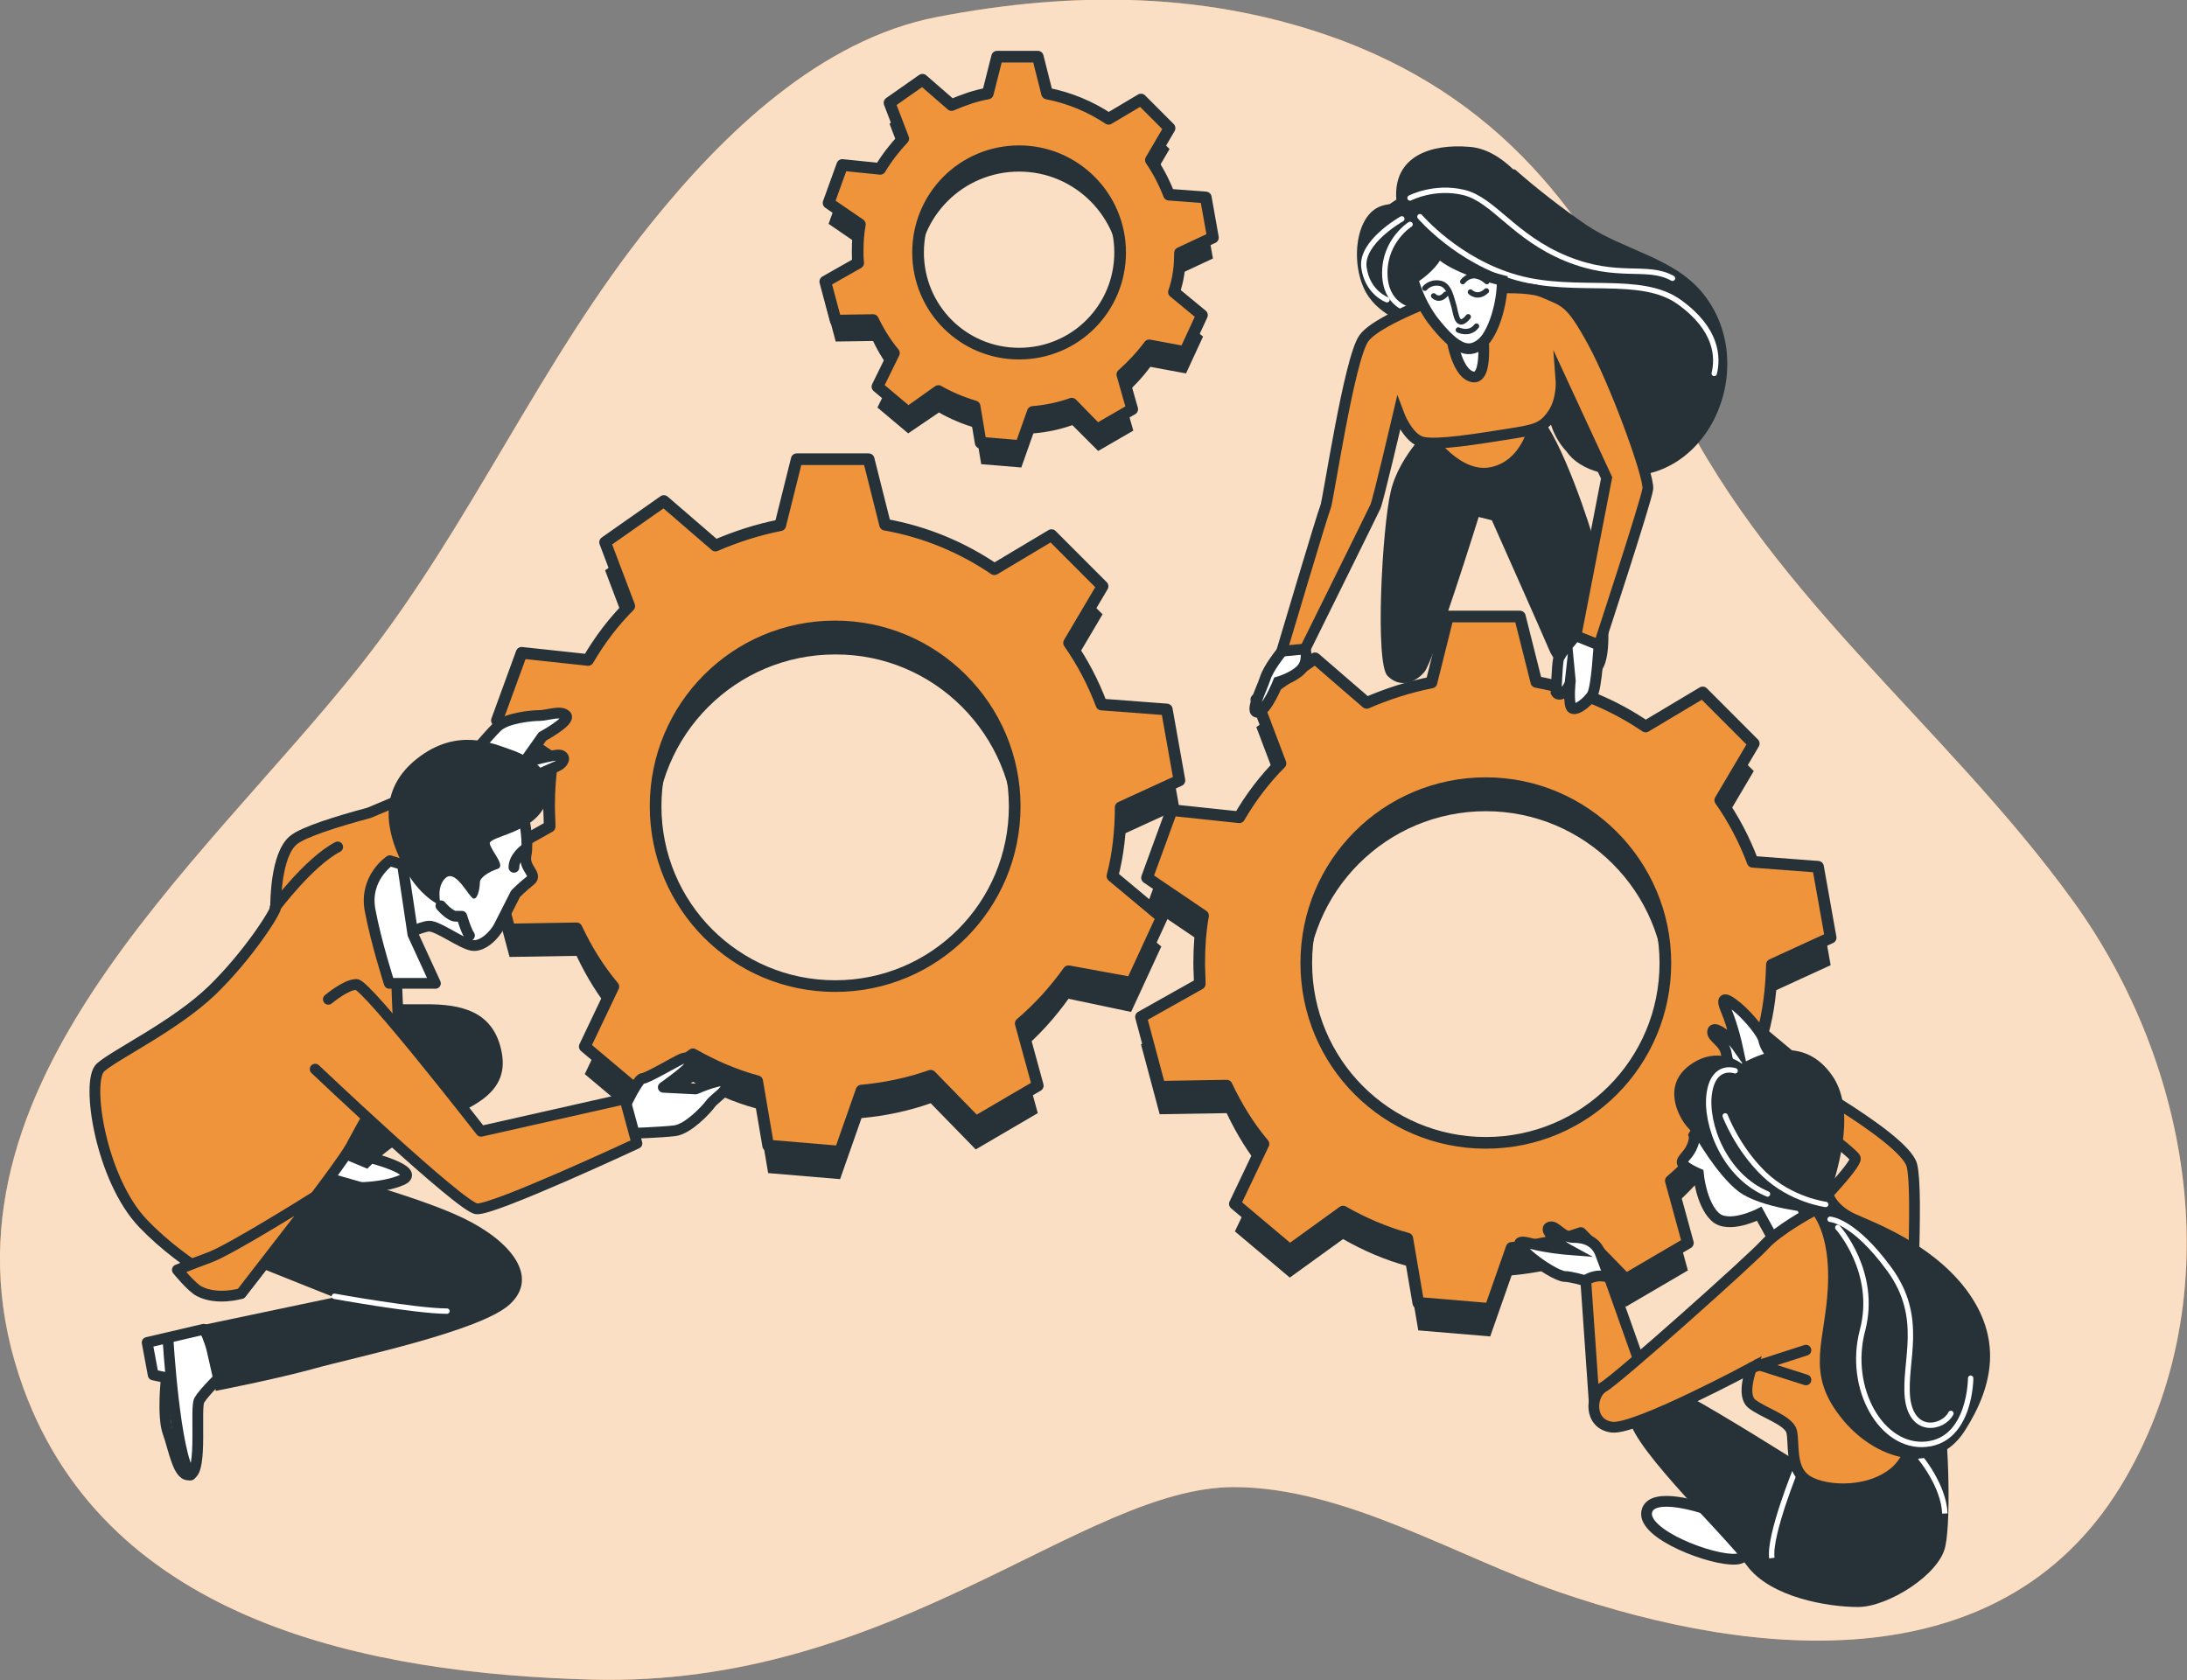 <svg width="203" height="156" viewBox="0 0 203 156" fill="none" xmlns="http://www.w3.org/2000/svg">
<rect x="0" y="0" width="203" height="156" fill="#808080" stroke="none"/>
<g clip-path="url(#clip0_757_9858)">
<path d="M154.836 35.694C163.45 54.74 180.473 67.098 192.45 83.694C203.459 98.962 207.026 120.255 197.343 137.157C186.283 156.459 162.889 154.059 144.745 147.83C135.265 144.562 124.766 138.076 114.522 138.076C100.455 138.076 82.974 156.715 54.891 155.949C34.402 155.387 10.142 150.689 2.191 128.936C-7.798 101.617 18.705 80.528 33.638 61.532C43.729 48.715 50.151 33.498 60.395 20.783C67.123 12.408 76.144 3.676 86.949 1.583C99.64 -0.868 112.33 -0.817 124.613 3.779C140.209 9.702 148.211 20.987 154.836 35.694Z" fill="#F0943C"/>
<path opacity="0.7" d="M154.836 35.694C163.45 54.74 180.473 67.098 192.45 83.694C203.459 98.962 207.026 120.255 197.343 137.157C186.283 156.459 162.889 154.059 144.745 147.83C135.265 144.562 124.766 138.076 114.522 138.076C100.455 138.076 82.974 156.715 54.891 155.949C34.402 155.387 10.142 150.689 2.191 128.936C-7.798 101.617 18.705 80.528 33.638 61.532C43.729 48.715 50.151 33.498 60.395 20.783C67.123 12.408 76.144 3.676 86.949 1.583C99.64 -0.868 112.33 -0.817 124.613 3.779C140.209 9.702 148.211 20.987 154.836 35.694Z" fill="white"/>
<path d="M109.527 25.43L112.585 24L111.923 20.272L108.508 20.017C108.049 18.843 107.489 17.77 106.826 16.8L108.559 13.838L105.909 11.183L102.902 12.97C101.22 11.847 99.283 11.03 97.193 10.621L96.327 7.2H92.555L91.689 10.621C90.517 10.825 89.395 11.234 88.325 11.694L85.624 9.345L82.566 11.489L83.84 14.809C83.025 15.677 82.311 16.596 81.699 17.617L78.183 17.259L76.909 20.783L79.814 22.774C79.661 23.591 79.61 24.409 79.61 25.276C79.61 25.634 79.61 25.991 79.661 26.349L76.603 28.085L77.571 31.711L81.037 31.66C81.546 32.732 82.209 33.804 82.974 34.723L81.445 37.838L84.299 40.238L87.153 38.298C88.223 38.911 89.344 39.37 90.517 39.728L91.077 43.098L94.798 43.404L95.919 40.238C97.193 40.136 98.365 39.881 99.538 39.472L101.933 41.872L105.195 39.983L104.278 36.766C105.195 35.949 106.061 35.03 106.775 34.059L110.088 34.672L111.668 31.251L109.069 29.106C109.374 27.881 109.527 26.655 109.527 25.43ZM103.972 25.328C103.972 30.536 99.793 34.723 94.594 34.723C89.395 34.723 85.216 30.536 85.216 25.328C85.216 20.119 89.395 15.932 94.594 15.932C99.793 15.932 103.972 20.17 103.972 25.328Z" fill="#263238"/>
<path d="M109.527 23.489L112.585 22.059L111.923 18.332L108.508 18.076C108.049 16.902 107.489 15.83 106.826 14.86L108.559 11.898L105.909 9.242L102.902 11.03C101.22 9.906 99.283 9.089 97.193 8.681L96.327 5.26H92.555L91.689 8.681C90.517 8.885 89.395 9.294 88.325 9.753L85.624 7.404L82.566 9.549L83.84 12.868C83.025 13.736 82.311 14.655 81.699 15.677L78.183 15.319L76.909 18.843L79.814 20.834C79.661 21.651 79.61 22.468 79.61 23.336C79.61 23.694 79.61 24.051 79.661 24.409L76.603 26.145L77.571 29.77L81.037 29.719C81.546 30.791 82.209 31.864 82.974 32.783L81.445 35.898L84.299 38.298L87.102 36.306C88.172 36.919 89.293 37.379 90.466 37.736L91.026 41.106L94.747 41.413L95.868 38.247C97.142 38.145 98.315 37.889 99.487 37.481L101.831 39.881L105.093 37.991L104.176 34.774C105.093 33.957 105.96 33.038 106.673 32.068L109.986 32.681L111.566 29.259L108.967 27.115C109.374 25.991 109.527 24.766 109.527 23.489ZM103.972 23.438C103.972 28.647 99.793 32.834 94.594 32.834C89.395 32.834 85.216 28.647 85.216 23.438C85.216 18.23 89.395 14.043 94.594 14.043C99.793 14.043 103.972 18.281 103.972 23.438Z" fill="#F0943C" stroke="#263238" stroke-width="1.083" stroke-miterlimit="10" stroke-linecap="round" stroke-linejoin="round"/>
<path d="M104.023 77.566L109.476 75.064L108.304 68.477L102.239 68.017C101.475 65.974 100.455 64.034 99.232 62.298L102.341 57.038L97.601 52.289L92.301 55.455C89.294 53.413 85.879 51.983 82.158 51.319L80.629 45.242H73.953L72.424 51.37C70.334 51.779 68.295 52.442 66.41 53.26L61.619 49.123L56.165 52.953L58.408 58.877C56.93 60.357 55.656 62.042 54.585 63.881L48.418 63.166L46.125 69.447L51.323 72.97C51.069 74.4 50.967 75.881 50.967 77.413C50.967 78.025 51.018 78.689 51.018 79.302L45.564 82.366L47.297 88.851L53.515 88.749C54.432 90.689 55.554 92.528 56.93 94.162L54.279 99.728L59.376 104.017L64.32 100.442C66.206 101.515 68.193 102.383 70.283 102.945L71.302 108.919L77.979 109.481L79.967 103.813C82.209 103.608 84.35 103.149 86.388 102.434L90.568 106.723L96.327 103.353L94.747 97.583C96.429 96.153 97.907 94.519 99.181 92.732L104.991 93.957L107.794 87.881L103.207 84.051C103.768 81.957 104.023 79.813 104.023 77.566ZM94.186 77.464C94.186 86.706 86.745 94.162 77.52 94.162C68.295 94.162 60.854 86.706 60.854 77.464C60.854 68.221 68.295 60.766 77.52 60.766C86.694 60.715 94.186 68.221 94.186 77.464Z" fill="#263238"/>
<path d="M104.023 74.962L109.476 72.46L108.304 65.872L102.239 65.413C101.475 63.37 100.455 61.43 99.232 59.694L102.341 54.434L97.601 49.685L92.301 52.851C89.294 50.808 85.879 49.379 82.158 48.715L80.629 42.638H73.953L72.424 48.766C70.334 49.174 68.295 49.838 66.41 50.655L61.619 46.519L56.165 50.349L58.408 56.272C56.93 57.753 55.656 59.438 54.585 61.276L48.418 60.613L46.125 66.894L51.323 70.417C51.069 71.847 50.967 73.328 50.967 74.859C50.967 75.472 51.018 76.136 51.018 76.749L45.564 79.813L47.297 86.298L53.515 86.196C54.432 88.136 55.554 89.974 56.93 91.608L54.279 97.174L59.376 101.464L64.32 97.889C66.206 98.962 68.193 99.83 70.283 100.391L71.302 106.366L77.979 106.928L79.967 101.259C82.209 101.055 84.35 100.596 86.388 99.881L90.568 104.17L96.327 100.8L94.747 95.03C96.429 93.6 97.907 91.966 99.181 90.179L105.042 91.251L107.845 85.174L103.258 81.345C103.768 79.404 104.023 77.208 104.023 74.962ZM94.186 74.859C94.186 84.102 86.745 91.557 77.52 91.557C68.295 91.557 60.854 84.102 60.854 74.859C60.854 65.617 68.295 58.162 77.52 58.162C86.694 58.162 94.186 65.668 94.186 74.859Z" fill="#F0943C" stroke="#263238" stroke-width="1.083" stroke-miterlimit="10" stroke-linecap="round" stroke-linejoin="round"/>
<path d="M164.469 92.119L169.923 89.617L168.751 83.03L162.686 82.57C161.921 80.528 160.902 78.587 159.678 76.851L162.787 71.592L158.048 66.843L152.747 70.009C149.74 67.966 146.325 66.536 142.605 65.873L141.076 59.796H134.399L132.87 65.924C130.78 66.332 128.742 66.996 126.856 67.813L122.065 63.677L116.612 67.507L118.854 73.43C117.376 74.911 116.102 76.596 115.032 78.434L108.763 77.77L106.469 84.051L111.668 87.575C111.413 89.004 111.311 90.485 111.311 92.017C111.311 92.63 111.362 93.294 111.362 93.906L105.909 96.97L107.642 103.455L113.859 103.353C114.777 105.294 115.898 107.132 117.274 108.766L114.624 114.332L119.721 118.621L124.664 115.047C126.55 116.119 128.538 116.987 130.627 117.549L131.647 123.524L138.323 124.085L140.311 118.417C142.554 118.213 144.694 117.753 146.733 117.038L150.912 121.328L156.671 117.958L155.091 112.187C156.773 110.758 158.251 109.124 159.526 107.336L165.387 108.409L168.19 102.332L163.603 98.502C164.164 96.562 164.418 94.366 164.469 92.119ZM154.582 92.017C154.582 101.26 147.141 108.715 137.916 108.715C128.691 108.715 121.25 101.26 121.25 92.017C121.25 82.775 128.691 75.319 137.916 75.319C147.09 75.319 154.582 82.775 154.582 92.017Z" fill="#263238"/>
<path d="M164.469 89.566L169.923 87.064L168.751 80.477L162.686 80.017C161.921 77.975 160.902 76.034 159.678 74.298L162.787 69.038L158.048 64.29L152.747 67.455C149.74 65.413 146.325 63.983 142.605 63.319L141.076 57.243H134.399L132.87 63.37C130.78 63.779 128.742 64.443 126.856 65.26L122.065 61.123L116.612 64.953L118.854 70.877C117.376 72.358 116.102 74.043 115.032 75.881L108.763 75.217L106.469 81.498L111.668 85.021C111.413 86.451 111.311 87.932 111.311 89.464C111.311 90.077 111.362 90.74 111.362 91.353L105.909 94.417L107.642 100.902L113.859 100.8C114.777 102.741 115.898 104.579 117.274 106.213L114.624 111.779L119.721 116.068L124.664 112.494C126.55 113.566 128.538 114.434 130.627 114.996L131.647 120.97L138.323 121.532L140.311 115.864C142.554 115.66 144.694 115.2 146.733 114.485L150.912 118.775L156.671 115.404L155.091 109.634C156.773 108.204 158.251 106.57 159.526 104.783L165.387 105.855L168.19 99.779L163.603 95.949C164.164 93.958 164.418 91.813 164.469 89.566ZM154.582 89.413C154.582 98.655 147.141 106.111 137.916 106.111C128.691 106.111 121.25 98.655 121.25 89.413C121.25 80.17 128.691 72.715 137.916 72.715C147.09 72.715 154.582 80.221 154.582 89.413Z" fill="#F0943C" stroke="#263238" stroke-width="1.083" stroke-miterlimit="10" stroke-linecap="round" stroke-linejoin="round"/>
<path d="M157.232 105.396C157.232 105.396 157.385 105.804 156.977 106.621C156.57 107.438 155.856 107.745 156.264 108.153C156.672 108.562 157.64 108.97 157.64 108.97C157.64 108.97 157.895 111.728 159.169 112.953C160.392 114.179 163.297 112.698 163.297 112.698L164.673 115.2L167.986 113.26C167.986 113.26 167.171 112.443 166.202 109.532C165.234 106.621 163.705 104.579 160.851 104.272C157.997 103.966 157.232 105.396 157.232 105.396Z" fill="white" stroke="#263238" stroke-miterlimit="10"/>
<path d="M149.383 118.621C149.383 118.621 148.975 117.498 148.568 116.425C148.16 115.302 147.192 114.894 146.07 114.894C144.949 114.894 144.439 113.77 143.879 113.923C143.318 114.076 144.134 114.894 144.592 115.302C145 115.711 145.561 116.017 145.561 116.017C145.561 116.017 143.624 115.864 142.095 115.455C140.566 115.047 140.872 115.608 141.942 116.579C143.063 117.549 144.694 118.519 145.255 118.519C145.816 118.519 147.192 118.928 147.192 118.928L147.956 120.306L149.383 118.621Z" fill="white" stroke="#263238" stroke-miterlimit="10"/>
<path d="M164.367 100.596C164.367 100.596 163.195 100.34 162.074 100.085C160.902 99.83 160.392 98.911 160.239 97.838C160.086 96.766 158.914 96.357 158.965 95.796C159.016 95.234 159.933 95.949 160.443 96.306C160.902 96.664 161.258 97.174 161.258 97.174C161.258 97.174 160.851 95.285 160.239 93.855C159.628 92.425 160.188 92.63 161.309 93.549C162.431 94.519 163.603 96 163.705 96.562C163.807 97.123 164.266 97.736 164.266 97.736L165.183 98.911L164.367 100.596Z" fill="white" stroke="#263238" stroke-miterlimit="10"/>
<path d="M148.007 130.621L147.192 118.876C147.192 118.876 148.16 118.162 149.383 118.621L152.951 128.681C152.951 128.681 150.199 132.562 148.007 130.621Z" fill="#F0943C" stroke="#263238" stroke-miterlimit="10"/>
<path d="M158.353 140.119C158.353 140.119 153.257 138.332 152.849 140.374C152.441 142.468 158.914 144.919 161.106 144.766C163.297 144.664 161.208 141.242 158.353 140.119Z" fill="white" stroke="#263238" stroke-miterlimit="10"/>
<path d="M167.273 135.983C167.273 135.983 159.169 130.876 156.926 129.753C154.735 128.63 152.237 128.936 151.269 131.132C150.301 133.328 159.933 142.315 162.125 145.328C164.317 148.34 169.719 149.208 172.471 149.208C175.223 149.208 180.065 146.196 180.575 143.54C181.136 140.936 180.83 132.102 180.167 129.753C179.454 127.404 177.823 125.872 175.886 128.119C174.051 130.315 169.209 136.136 167.273 135.983Z" fill="#263238"/>
<path d="M166.763 136.238C166.763 136.238 164.164 142.57 164.469 144.664" stroke="white" stroke-width="0.5" stroke-miterlimit="10"/>
<path d="M178.23 135.319C178.23 135.319 180.422 137.923 180.524 140.528" stroke="white" stroke-width="0.5" stroke-miterlimit="10"/>
<path d="M168.088 112.545C168.088 112.545 165.081 114.179 163.807 115.557C162.583 116.936 150.046 128.119 148.823 128.783C147.599 129.498 147.446 132.255 149.638 132.51C151.83 132.766 162.583 126.996 162.583 126.996C162.583 126.996 161.615 129.498 162.583 130.315C163.552 131.132 166.049 131.847 166.304 132.919C166.559 133.991 166.151 136.238 167.527 137.31C168.903 138.434 173.185 138.842 175.784 136.749C178.383 134.655 178.281 129.702 177.721 126.383C177.16 123.064 178.128 110.962 177.466 108.204C176.752 105.447 164.367 98.808 164.367 98.808L163.807 100.902C163.807 100.902 172.063 106.979 172.216 107.54C172.369 108.153 168.088 112.545 168.088 112.545Z" fill="#F0943C" stroke="#263238" stroke-miterlimit="10"/>
<path d="M162.583 126.996L167.629 125.362" stroke="#263238" stroke-miterlimit="10" stroke-linecap="round"/>
<path d="M163.144 126.689L167.629 128.119" stroke="#263238" stroke-miterlimit="10" stroke-linecap="round"/>
<path d="M161.666 98.757C161.666 98.757 159.475 96.97 156.824 98.911C154.225 100.851 155.856 103.762 156.57 104.579C157.283 105.396 157.283 105.396 157.283 105.396C157.283 105.396 159.373 109.123 161.411 110.655C163.501 112.187 168.139 112.596 168.139 112.596C168.139 112.596 169.923 114.383 169.668 119.489C169.413 124.596 167.578 127.353 170.789 131.489C173.949 135.625 179.606 137.157 182.359 132.868C185.111 128.579 185.824 124.187 182.512 119.745C179.199 115.353 173.694 113.413 172.165 112.698C170.636 111.983 170.076 110.911 170.076 110.349C170.076 109.787 172.573 103.455 170.076 99.881C167.578 96.255 163.858 97.532 161.666 98.757Z" fill="#263238"/>
<path d="M161.055 99.421C161.055 99.421 159.067 98.706 158.659 101.515C158.251 104.323 160.035 109.174 164.062 110.86" stroke="white" stroke-width="0.5" stroke-miterlimit="10" stroke-linecap="round"/>
<path d="M160.137 103.608C160.137 103.608 161.258 106.621 163.756 109.021C166.253 111.421 169.464 111.83 169.464 111.83" stroke="white" stroke-width="0.5" stroke-miterlimit="10" stroke-linecap="round"/>
<path d="M170.585 113.974C170.585 113.974 174.306 118.111 172.879 123.523C171.452 128.936 174.663 134.502 178.791 134.094C182.919 133.685 182.919 127.966 182.919 127.966" stroke="white" stroke-width="0.5" stroke-miterlimit="10" stroke-linecap="round"/>
<path d="M169.872 113.208C169.872 113.208 172.063 113.311 175.376 117.855C178.689 122.4 176.701 126.383 177.058 129.804C177.466 133.226 180.371 132.613 181.084 131.234" stroke="white" stroke-width="0.5" stroke-miterlimit="10" stroke-linecap="round"/>
<path d="M158.047 27.217C155.346 23.898 150.708 23.234 147.242 20.885C144.949 19.302 142.706 17.566 140.617 15.728C140.566 15.728 140.515 15.728 140.464 15.728C139.241 14.553 137.865 13.736 136.387 13.634C132.819 13.328 129.302 14.502 129.608 18.536C129.404 18.689 129.2 18.791 128.996 18.945C128.691 18.996 128.385 19.047 128.028 19.2C125.531 20.272 125.327 25.43 127.213 27.779C128.181 29.055 130.118 30.077 131.901 30.689V30.74C131.901 30.74 132.054 31.251 137.202 31.762C142.401 32.272 143.879 34.315 143.675 36.817C143.522 38.706 144.133 40.545 145.408 41.923C146.019 42.791 147.039 43.506 148.669 43.915C158.2 46.213 163.705 34.162 158.047 27.217Z" fill="#263238"/>
<path d="M131.8 20.119C131.8 20.119 135.316 24.255 140.821 25.787C146.325 27.319 152.288 25.481 155.856 28.034C159.423 30.587 159.474 33.191 159.118 34.672" stroke="white" stroke-width="0.5" stroke-miterlimit="10" stroke-linecap="round"/>
<path d="M130.882 18.383C130.882 18.383 133.125 17.208 135.877 17.872C138.629 18.536 140.515 22.008 145.357 24C150.198 25.991 152.849 24.511 155.244 25.838" stroke="white" stroke-width="0.5" stroke-miterlimit="10" stroke-linecap="round"/>
<path d="M130.882 20.834C130.882 20.834 128.538 22.315 128.538 25.328C128.538 28.34 130.831 28.749 130.831 28.749" stroke="white" stroke-width="0.5" stroke-miterlimit="10" stroke-linecap="round"/>
<path d="M130.118 20.323C130.118 20.323 126.295 22.468 126.601 24.817C126.907 27.166 128.742 27.83 128.742 27.83" stroke="white" stroke-width="0.5" stroke-miterlimit="10" stroke-linecap="round"/>
<path d="M133.125 39.319C133.125 39.319 129.914 42.128 129.098 45.6C128.283 49.021 127.62 61.583 128.793 62.757C129.965 63.932 131.392 63.37 132.207 62.4C133.074 61.43 137.253 48 137.253 48L138.476 48.306C138.476 48.306 143.318 59.183 143.828 60.408C144.337 61.634 146.325 63.677 148.313 62.553C150.3 61.43 148.822 52.851 147.803 49.685C146.835 46.519 144.083 38.655 141.993 37.787C139.903 36.97 134.195 37.685 133.125 39.319Z" fill="#263238"/>
<path d="M132.666 40.596C132.666 40.596 135.265 44.528 138.476 43.864C141.687 43.2 142.605 39.421 142.452 38.604C142.35 37.736 132.666 40.596 132.666 40.596Z" fill="#F0943C" stroke="#263238" stroke-miterlimit="10"/>
<path d="M135.214 27.064C135.214 27.064 127.977 29.515 126.601 31.404C125.225 33.294 123.288 46.519 123.033 47.081C122.779 47.643 118.956 60.511 118.956 60.511L121.097 60.358C121.097 60.358 127.417 47.592 127.671 47.03C127.926 46.468 129.812 38.4 129.812 38.4C129.812 38.4 130.678 40.749 132.054 41.055C133.431 41.362 137.151 40.749 139.75 40.34C142.35 39.932 143.165 39.83 144.083 38.502C145.051 37.175 144.898 35.234 144.898 35.234L149.128 44.374L146.274 59.081L148.415 59.898C148.415 59.898 152.798 46.57 152.951 45.396C153.104 44.221 149.944 35.592 147.854 31.762C145.764 27.932 145.306 28.034 143.318 27.166C141.381 26.247 135.214 27.064 135.214 27.064Z" fill="#F0943C" stroke="#263238" stroke-miterlimit="10"/>
<path d="M134.654 30.792C134.654 30.792 135.062 34.57 136.642 34.979C138.221 35.387 137.61 30.689 137.61 30.689L134.654 30.792Z" fill="white" stroke="#263238" stroke-miterlimit="10"/>
<path d="M133.532 23.387C133.074 24.459 132.003 25.328 131.137 25.889C131.494 27.166 132.105 28.545 132.972 29.719C135.265 32.681 136.437 32.834 137.61 31.813C138.578 30.945 139.445 28.34 139.445 26.043C134.348 24.715 133.532 23.387 133.532 23.387Z" fill="white" stroke="#263238" stroke-miterlimit="10"/>
<path d="M132.258 26.757C132.258 26.757 132.717 26.145 133.634 26.298C134.552 26.451 134.705 27.677 134.96 28.442C135.163 29.208 135.265 30.638 136.285 29.413" stroke="#263238" stroke-width="0.5" stroke-miterlimit="10" stroke-linecap="round" stroke-linejoin="round"/>
<path d="M135.775 26.145C135.775 26.145 136.641 24.919 138.017 26.145" stroke="#263238" stroke-width="0.5" stroke-miterlimit="10" stroke-linecap="round" stroke-linejoin="round"/>
<path d="M135.367 30.638C135.367 30.638 136.387 31.149 137.049 30.281" stroke="#263238" stroke-width="0.5" stroke-miterlimit="10" stroke-linecap="round" stroke-linejoin="round"/>
<path d="M133.074 27.472C133.074 27.472 133.583 28.034 134.195 27.319" stroke="#263238" stroke-width="0.5" stroke-miterlimit="10" stroke-linecap="round" stroke-linejoin="round"/>
<path d="M136.489 27.115C136.489 27.115 137.151 27.779 137.967 27.013" stroke="#263238" stroke-width="0.5" stroke-miterlimit="10" stroke-linecap="round" stroke-linejoin="round"/>
<path d="M119.007 60.46C119.007 60.46 117.733 61.992 117.427 63.013C117.07 64.085 115.949 66.23 116.764 66.128C117.58 66.026 118.65 63.319 118.65 63.319C118.65 63.319 120.077 62.911 120.791 62.145C121.504 61.379 121.148 60.255 121.148 60.255L119.007 60.46Z" fill="white" stroke="#263238" stroke-miterlimit="10"/>
<path d="M146.274 59.03C146.274 59.03 144.694 60.766 144.643 61.277C144.541 61.787 144.439 64.289 144.439 64.289C144.439 64.289 144.694 64.749 145.255 64.187C145.815 63.626 145.764 63.115 145.764 63.115C145.764 63.115 145.56 64.953 145.815 65.617C146.07 66.23 147.395 65.209 147.803 64.494C148.211 63.779 148.415 59.898 148.415 59.898L146.274 59.03Z" fill="white" stroke="#263238" stroke-miterlimit="10"/>
<path d="M34.199 107.438C34.199 107.438 39.142 108.664 37.358 109.532C35.575 110.349 32.109 110.502 30.223 109.94C28.286 109.379 28.032 107.336 29.51 107.03C31.039 106.723 34.199 107.438 34.199 107.438Z" fill="white" stroke="#263238" stroke-miterlimit="10" stroke-linecap="round" stroke-linejoin="round"/>
<path d="M18.909 123.421L13.659 124.647L14.22 127.659L15.443 127.915C15.443 127.915 15.035 131.489 15.596 133.021C16.156 134.553 16.564 137.311 17.685 136.902C18.807 136.493 18.093 130.672 18.501 130.008C18.909 129.293 20.59 127.659 20.59 127.659L19.214 123.932L18.909 123.421Z" fill="white" stroke="#263238" stroke-miterlimit="10" stroke-linecap="round" stroke-linejoin="round"/>
<path d="M15.596 124.34C15.596 124.34 16.207 134.911 17.685 136.953" stroke="#263238" stroke-miterlimit="10" stroke-linecap="round" stroke-linejoin="round"/>
<path d="M28.694 108.408C28.694 108.408 38.48 110.911 43.016 113.106C47.552 115.302 50.049 118.621 47.297 121.123C44.545 123.625 32.721 126.077 29.255 127.047C25.789 128.017 20.03 129.14 20.03 129.14L18.654 123.064L31.039 120.46L22.221 116.936C22.221 116.936 19.061 115.813 20.59 112.545C22.069 109.225 28.694 108.408 28.694 108.408Z" fill="#263238"/>
<path d="M31.039 120.357C31.039 120.357 38.633 121.736 41.487 121.736" stroke="white" stroke-width="0.5" stroke-miterlimit="10" stroke-linecap="round"/>
<path d="M30.784 107.132L34.096 108.511C34.096 108.511 36.441 106.008 39.856 104.528C43.322 102.996 47.297 101.77 46.583 97.787C45.87 93.804 42.71 93.242 39.55 93.242C36.39 93.242 34.046 93.242 34.046 93.242L30.784 107.132Z" fill="#263238"/>
<path d="M45.054 72.562C45.054 72.562 47.858 73.174 48.112 72.868C48.367 72.562 51.17 71.387 51.731 71.132C52.292 70.876 52.597 70.264 51.986 70.111C51.374 70.008 48.622 70.826 48.622 70.826L50.355 68.374C50.355 68.374 53.005 66.945 52.546 66.434C52.088 65.923 50.763 66.434 50.1 66.434C49.438 66.434 46.991 66.638 46.125 67.506C45.258 68.374 43.27 70.723 43.27 70.723L45.054 72.562Z" fill="white" stroke="#263238" stroke-miterlimit="10" stroke-linecap="round" stroke-linejoin="round"/>
<path d="M39.652 78.536L45.921 73.123L43.729 71.489L34.249 75.472C31.395 76.238 28.082 77.26 27.216 78.025C25.585 79.404 25.585 83.796 25.585 84.255C25.585 84.664 23.088 88.647 19.673 91.966C16.207 95.285 10.703 97.889 9.327 99.115C7.951 100.34 9.327 109.481 13.302 113.617C17.278 117.753 22.374 120.102 22.374 120.102C22.374 120.102 31.446 108.511 32.568 106.468C33.689 104.374 33.944 103.966 33.944 103.966C33.944 103.966 37.409 98.042 37.104 96.255C36.849 94.468 36.696 86.859 36.696 85.225C36.696 83.591 39.193 79.966 39.601 78.74C39.601 78.689 39.601 78.638 39.652 78.536Z" fill="#F0943C" stroke="#263238" stroke-miterlimit="10" stroke-linecap="round" stroke-linejoin="round"/>
<path d="M25.534 84.255C25.534 84.255 28.694 80.017 31.344 78.638" stroke="#263238" stroke-miterlimit="10" stroke-linecap="round"/>
<path d="M48.673 76.238C48.673 76.238 49.081 78.179 48.826 79.404C48.571 80.63 49.947 81.192 49.234 81.753C48.52 82.315 47.858 82.979 47.858 82.979C47.858 82.979 46.736 85.174 46.328 85.992C45.921 86.808 44.8 87.932 43.831 87.779C42.863 87.626 40.671 85.992 39.856 85.992C39.04 85.992 36.951 87.115 36.951 87.115C36.951 87.115 36.696 82.979 36.696 81.447C36.696 79.915 38.48 79.506 38.48 79.506C38.48 79.506 39.703 76.902 41.385 75.626C43.016 74.451 47.297 74.349 48.673 76.238Z" fill="white" stroke="#263238" stroke-miterlimit="10" stroke-linecap="round" stroke-linejoin="round"/>
<path d="M40.926 84.102C40.926 84.102 41.742 85.072 42.302 85.072C42.863 85.072 42.863 85.072 42.863 85.072C42.863 85.072 43.27 86.451 43.576 86.859" stroke="#263238" stroke-miterlimit="10" stroke-linecap="round" stroke-linejoin="round"/>
<path d="M48.673 78.894C48.673 78.894 47.705 79.608 47.705 80.528" stroke="#263238" stroke-miterlimit="10" stroke-linecap="round" stroke-linejoin="round"/>
<path d="M40.926 84.102C40.926 84.102 38.837 83.285 37.358 80.221C35.83 77.208 35.014 73.328 38.735 70.417C42.455 67.506 45.768 69.038 47.399 69.6C49.03 70.162 51.68 71.54 50.712 74.451C49.743 77.362 45.36 77.617 45.462 78.332C45.615 79.047 46.991 80.425 46.176 80.681C45.36 80.936 44.545 81.498 44.545 81.906C44.545 82.315 44.392 83.438 43.984 83.438C43.576 83.438 42.353 80.681 41.385 81.498C40.416 82.315 40.926 84.102 40.926 84.102Z" fill="#263238"/>
<path d="M37.358 80.272L38.327 86.757L40.416 91.302H36.135C36.135 91.302 34.912 87.523 34.351 84.51C33.791 81.498 36.186 79.915 36.186 79.915L37.358 80.272Z" fill="white" stroke="#263238" stroke-miterlimit="10" stroke-linecap="round" stroke-linejoin="round"/>
<path d="M58 102.74C58 102.74 59.223 100.136 59.631 100.136C60.039 100.136 62.638 98.604 63.199 98.349C63.759 98.093 64.422 98.196 64.167 98.757C63.912 99.319 61.568 100.953 61.568 100.953L64.575 101.106C64.575 101.106 67.327 99.881 67.48 100.544C67.633 101.259 66.359 101.923 65.951 102.485C65.543 103.047 63.861 104.834 62.638 104.987C61.415 105.14 58.357 105.242 58.357 105.242L58 102.74Z" fill="white" stroke="#263238" stroke-miterlimit="10" stroke-linecap="round" stroke-linejoin="round"/>
<path d="M29.255 99.268C29.255 99.268 42.761 112.085 44.239 112.238C45.768 112.392 59.121 106.162 59.121 106.162L58 102.026L44.647 105.038C44.647 105.038 34.045 91.404 33.077 91.404C32.109 91.404 30.478 92.783 30.478 92.783" fill="#F0943C"/>
<path d="M29.255 99.268C29.255 99.268 42.761 112.085 44.239 112.238C45.768 112.392 59.121 106.162 59.121 106.162L58 102.026L44.647 105.038C44.647 105.038 34.045 91.404 33.077 91.404C32.109 91.404 30.478 92.783 30.478 92.783" stroke="#263238" stroke-miterlimit="10" stroke-linecap="round" stroke-linejoin="round"/>
<path d="M29.408 111.013C29.408 111.013 21.304 116.119 19.367 116.783C17.43 117.498 16.462 117.906 16.462 117.906C16.462 117.906 17.787 119.54 18.501 119.898C20.183 120.766 22.374 120.102 22.374 120.102L29.408 111.013Z" fill="#F0943C" stroke="#263238" stroke-miterlimit="10" stroke-linecap="round" stroke-linejoin="round"/>
</g>
<defs>
<clipPath id="clip0_757_9858">
<rect width="203" height="156" fill="white"/>
</clipPath>
</defs>
</svg>
